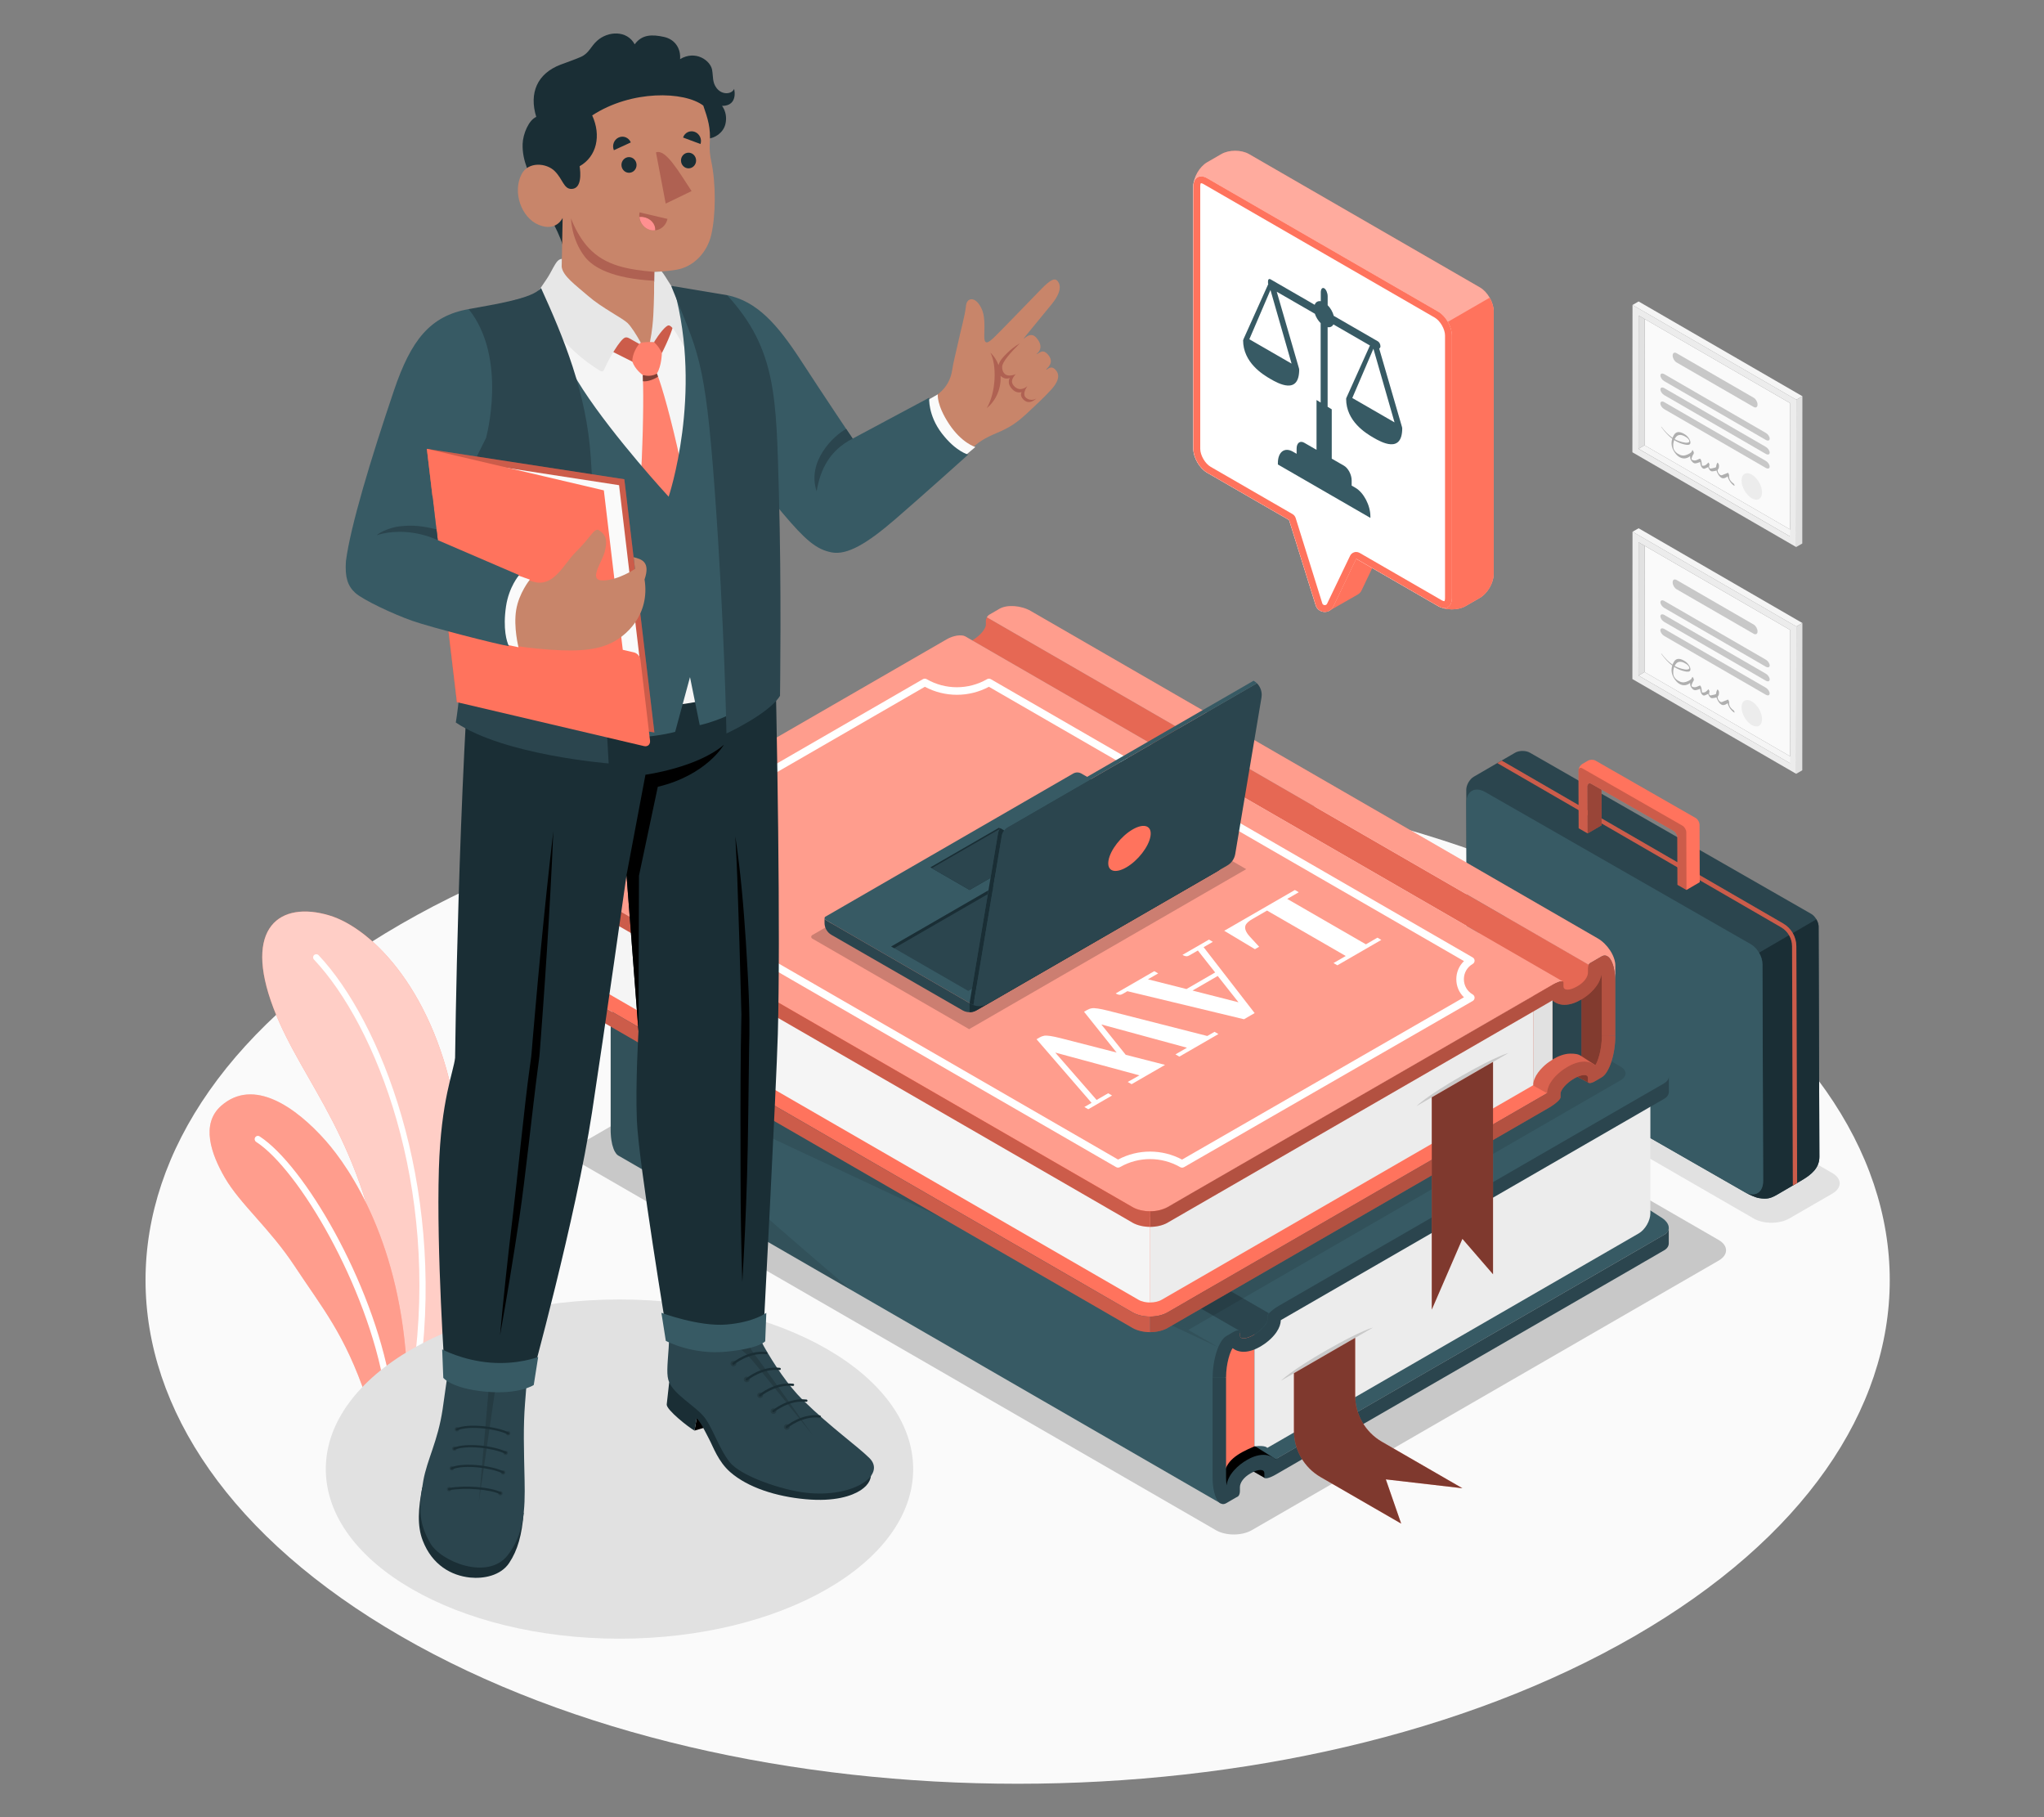 <?xml version="1.0" encoding="UTF-8"?>
<svg id="Layer_2" data-name="Layer 2" xmlns="http://www.w3.org/2000/svg" viewBox="0 0 540 480">
  <rect x="0" y="0" width="540" height="480" fill="#808080" stroke="none"/>
  <defs>
    <style>
      .cls-1, .cls-2, .cls-3, .cls-4, .cls-5, .cls-6, .cls-7, .cls-8, .cls-9, .cls-10, .cls-11, .cls-12, .cls-13, .cls-14, .cls-15, .cls-16, .cls-17, .cls-18, .cls-19, .cls-20, .cls-21, .cls-22, .cls-23, .cls-24, .cls-25 {
        stroke-width: 0px;
      }

      .cls-1, .cls-4 {
        opacity: .4;
      }

      .cls-1, .cls-18, .cls-20, .cls-21, .cls-25 {
        fill: #fff;
      }

      .cls-2 {
        fill: #af6152;
      }

      .cls-3 {
        fill: #ff735d;
      }

      .cls-5 {
        fill: #375a64;
      }

      .cls-6 {
        fill: #e1e1e1;
      }

      .cls-7 {
        fill: #ececec;
      }

      .cls-26, .cls-13 {
        opacity: .2;
      }

      .cls-9 {
        fill: #2b454e;
      }

      .cls-10, .cls-25 {
        opacity: .3;
      }

      .cls-11 {
        fill: #f5f5f5;
      }

      .cls-12 {
        fill: none;
      }

      .cls-14 {
        fill: #1a2e35;
      }

      .cls-15 {
        fill: #e7e7e7;
      }

      .cls-16 {
        fill: #c8856a;
      }

      .cls-17 {
        fill: #ff9090;
      }

      .cls-19 {
        fill: #fafafa;
      }

      .cls-20 {
        opacity: .65;
      }

      .cls-21, .cls-24 {
        opacity: .1;
      }

      .cls-22 {
        opacity: .5;
      }

      .cls-23 {
        opacity: .15;
      }
    </style>
  </defs>
  <g id="Layer_2-2" data-name="Layer 2">
    <g>
      <g>
        <path id="Floor" class="cls-19" d="m105.93,244.09c-89.98,51.95-89.97,136.17,0,188.12,89.98,51.95,235.86,51.95,325.84,0,89.98-51.95,89.97-136.17,0-188.12-89.98-51.95-235.86-51.95-325.84,0Z"/>
        <g id="Diploma">
          <g id="Window">
            <polygon class="cls-11" points="474.54 140.79 472.93 141.72 432.87 118.54 434.47 117.62 474.54 140.79"/>
            <polygon class="cls-19" points="434.47 117.62 472.93 139.86 472.96 106.51 434.5 84.26 434.47 117.62"/>
            <path class="cls-7" d="m431.26,119.47l43.27,25.03.03-38.91-43.27-25.03-.03,38.91Zm1.63-36.13l40.07,23.17-.03,35.21-40.07-23.17.03-35.2Z"/>
            <polygon class="cls-6" points="432.87 118.54 434.47 117.62 434.5 84.26 432.89 83.34 432.87 118.54"/>
            <polygon class="cls-11" points="431.29 80.56 432.9 79.63 476.17 104.66 474.56 105.59 431.29 80.56"/>
            <polygon class="cls-6" points="476.17 104.66 474.56 105.59 474.53 144.49 476.14 143.57 476.17 104.66"/>
          </g>
          <path class="cls-7" d="m462.81,125.37c1.49.86,2.7,2.96,2.7,4.69,0,1.73-1.21,2.42-2.71,1.56-1.49-.86-2.7-2.96-2.7-4.69,0-1.73,1.21-2.42,2.71-1.56Z"/>
          <path class="cls-13" d="m442.93,93.29l20.37,11.77c.57.33,1.02,1.12,1.02,1.78v.06c0,.65-.46.92-1.03.59l-20.37-11.76c-.57-.33-1.02-1.12-1.02-1.78v-.07c0-.65.46-.92,1.03-.59Z"/>
          <g class="cls-26">
            <path class="cls-8" d="m439.7,98.84l26.81,15.51c.57.33,1.03,1.01,1.02,1.52,0,.51-.46.66-1.03.33l-26.83-15.52c-.57-.33-1.02-1.01-1.01-1.51,0-.51.47-.65,1.04-.33Z"/>
            <path class="cls-8" d="m439.7,102.53l26.81,15.51c.57.33,1.03,1.01,1.02,1.52,0,.51-.46.66-1.03.33l-26.83-15.52c-.57-.33-1.02-1.01-1.01-1.51,0-.51.47-.65,1.04-.33Z"/>
            <path class="cls-8" d="m439.69,106.23l26.81,15.51c.57.33,1.03,1.01,1.02,1.52,0,.51-.46.66-1.03.33l-26.83-15.52c-.57-.33-1.02-1.01-1.01-1.51s.47-.65,1.04-.33Z"/>
          </g>
          <path class="cls-10" d="m457.99,127.72c-.21-.14-.43-.32-.67-.6-.57-.65-.52-1.18-.5-1.57,0-.17-.24-.74-.38-.66-.35.23-.79.3-1.16.48-.23.11-.66.45-1.21-.31-.23-.31-.3-.65-.3-.95.26-.22.42-.59.36-1.26-.02-.2-.31-.75-.41-.62-.14.2-.32.6-.35,1.14-.24.19-.57.24-.87.29-.19.03-.35.12-.56.11-.05,0-.14.03-.22-.05-.19-.18-.17-.28-.19-.43-.03-.2.05-.34.09-.44,0,0,0,0,0,0,0-.01,0-.02.01-.03,0,0,0-.01,0-.02,0-.19-.23-.72-.33-.6-.38.45-.87.94-1.57.8-.03,0-.07-.02-.1-.04,0-.11-.03-.25-.04-.37-.02-.27-.04-.54-.13-.88-.04-.17-.25-.58-.36-.55-.57.17-1.02.62-1.79.41-.05-.01-.36-.15-.38-.17-.12-.21.07-.64.09-.71.07-.21.17-.38.26-.56.09-.12.17-.26.22-.46.04-.18-.34-.96-.41-.74-.03.09-.13.26-.25.49-.36.38-1.01.66-1.51.81-.57.18-1.17.17-2.09-.4-.24-.15-.68-.48-.95-.97-.22-.4-.23-.79-.24-1.04-.03-.65.1-1.14.25-1.57.83.54,1.6.85,2.32,1.05.64.17,1.34.35,1.76.08.24-.15.38-.7-.2-1.61-.4-.63-.91-.95-1.25-1.15-.47-.28-.91-.44-1.28-.48-.77-.08-1.28.39-1.6,1.08-.05.11-.12.25-.18.43-.89-.6-1.86-1.5-2.95-2.92-.06-.07-.08.03-.02.1,1.05,1.44,2,2.39,2.89,3.06-.26.82-.41,2.14.64,3.63,1.11,1.59,2.3,1.64,2.86,1.54.43-.08.79-.24,1.12-.51.02-.02.06-.02.1-.02-.03.48.1,1.02.61,1.52.53.53.99.32,1.27.25.27-.06.51-.17.76-.27.05.52.13,1.15.58,1.58.43.41.82.08,1.03,0,.18-.06.36-.14.51-.25.03.08.06.17.1.27.37.83.81.91,1.05.87.34-.05.73-.08,1.05-.22.08.32.22.65.44,1.01.57.93,1.11,1.08,1.44,1.04.42-.05.75-.26,1.08-.49.05.27.15.58.39,1,.42.74.95,1.26,1.35,1.47.18.1,0-.49-.18-.61Zm-12.54-12.26c.27.17.82.59.85,1.07.02.28-.22.33-.36.37-.43.12-1,0-1.56-.14-.62-.16-1.26-.38-1.95-.77.49-1.1,1.43-1.56,3.03-.52Z"/>
        </g>
        <g id="Diploma-2" data-name="Diploma">
          <g id="Window-2" data-name="Window">
            <polygon class="cls-11" points="474.54 200.7 472.93 201.62 432.87 178.45 434.47 177.52 474.54 200.7"/>
            <polygon class="cls-19" points="434.47 177.52 472.93 199.77 472.96 166.41 434.5 144.17 434.47 177.52"/>
            <path class="cls-7" d="m431.26,179.37l43.27,25.03.03-38.91-43.27-25.03-.03,38.91Zm1.63-36.13l40.07,23.17-.03,35.2-40.07-23.17.03-35.2Z"/>
            <polygon class="cls-6" points="432.87 178.45 434.47 177.52 434.5 144.17 432.89 143.24 432.87 178.45"/>
            <polygon class="cls-11" points="431.29 140.46 432.9 139.54 476.17 164.57 474.56 165.49 431.29 140.46"/>
            <polygon class="cls-6" points="476.17 164.57 474.56 165.49 474.53 204.4 476.14 203.47 476.17 164.57"/>
          </g>
          <path class="cls-7" d="m462.81,185.27c1.49.86,2.7,2.96,2.7,4.69s-1.21,2.42-2.71,1.56c-1.49-.86-2.7-2.96-2.7-4.69,0-1.73,1.21-2.42,2.71-1.56Z"/>
          <path class="cls-13" d="m442.93,153.2l20.37,11.77c.57.33,1.02,1.12,1.02,1.78v.06c0,.65-.46.92-1.03.59l-20.37-11.76c-.57-.33-1.02-1.12-1.02-1.78v-.07c0-.65.46-.92,1.03-.59Z"/>
          <g class="cls-26">
            <path class="cls-8" d="m439.7,158.74l26.81,15.51c.57.33,1.03,1.01,1.02,1.52,0,.51-.46.66-1.03.33l-26.83-15.52c-.57-.33-1.02-1.01-1.01-1.51s.47-.65,1.04-.33Z"/>
            <path class="cls-8" d="m439.7,162.44l26.81,15.51c.57.33,1.03,1.01,1.02,1.52,0,.51-.46.66-1.03.33l-26.83-15.52c-.57-.33-1.02-1-1.01-1.51,0-.51.47-.65,1.04-.33Z"/>
            <path class="cls-8" d="m439.69,166.14l26.81,15.51c.57.33,1.03,1.01,1.02,1.52,0,.51-.46.66-1.03.33l-26.83-15.52c-.57-.33-1.02-1.01-1.01-1.51s.47-.65,1.04-.33Z"/>
          </g>
          <path class="cls-10" d="m457.99,187.63c-.21-.14-.43-.32-.67-.6-.57-.65-.52-1.18-.5-1.57,0-.17-.24-.74-.38-.66-.35.23-.79.3-1.16.48-.23.11-.66.45-1.21-.31-.23-.31-.3-.65-.3-.95.26-.22.42-.59.36-1.26-.02-.2-.31-.75-.41-.62-.14.2-.32.6-.35,1.14-.24.19-.57.24-.87.29-.19.03-.35.12-.56.11-.05,0-.14.03-.22-.05-.19-.18-.17-.28-.19-.43-.03-.2.05-.34.09-.44,0,0,0,0,0,0,0-.01,0-.02.01-.03,0,0,0-.01,0-.02,0-.19-.23-.72-.33-.6-.38.45-.87.94-1.57.8-.03,0-.07-.02-.1-.04,0-.11-.03-.25-.04-.37-.02-.27-.04-.54-.13-.88-.04-.17-.25-.58-.36-.55-.57.17-1.02.62-1.79.41-.05-.01-.36-.15-.38-.17-.12-.21.07-.64.09-.71.07-.21.17-.38.26-.56.09-.12.17-.26.22-.46.04-.18-.34-.96-.41-.74-.03.09-.13.26-.25.49-.36.38-1.01.66-1.51.81-.57.18-1.17.17-2.09-.4-.24-.15-.68-.48-.95-.97-.22-.4-.23-.79-.24-1.04-.03-.65.1-1.14.25-1.57.83.54,1.6.85,2.32,1.05.64.17,1.34.35,1.76.08.24-.15.38-.7-.2-1.61-.4-.63-.91-.95-1.25-1.15-.47-.28-.91-.44-1.28-.48-.77-.08-1.28.39-1.6,1.08-.05.11-.12.25-.18.43-.89-.6-1.86-1.5-2.95-2.92-.06-.07-.08.03-.02.1,1.05,1.44,2,2.39,2.89,3.06-.26.82-.41,2.14.64,3.63,1.11,1.59,2.3,1.64,2.86,1.54.43-.08.79-.24,1.12-.51.02-.02.06-.02.1-.02-.03.48.1,1.02.61,1.52.53.53.99.32,1.27.25.27-.06.51-.17.76-.27.05.52.13,1.15.58,1.58.43.41.82.08,1.03,0,.18-.06.36-.14.51-.25.03.08.06.17.1.27.37.83.81.91,1.05.87.34-.05.73-.08,1.05-.22.08.32.22.65.44,1.01.57.93,1.11,1.08,1.44,1.04.42-.05.75-.26,1.08-.49.05.27.15.58.39,1,.42.74.95,1.26,1.35,1.47.18.1,0-.49-.18-.61Zm-12.54-12.26c.27.17.82.59.85,1.07.02.28-.22.33-.36.37-.43.12-1,0-1.56-.14-.62-.16-1.26-.38-1.95-.77.49-1.1,1.43-1.56,3.03-.52Z"/>
        </g>
        <g id="Plants">
          <g>
            <path class="cls-3" d="m121.29,355.01l-19.14,11.05c.25-6.83.85-16.99-.09-23.82-5.78-41.82-22.07-55.61-29.82-75.97-8.16-21.44,1.79-28.34,14.72-24.48,11.53,3.44,28.2,20.49,33.46,51.7,3.49,20.77,2.87,43.31.87,61.52Z"/>
            <path class="cls-20" d="m121.29,355.01l-19.14,11.05c.25-6.83.85-16.99-.09-23.82-5.78-41.82-22.07-55.61-29.82-75.97-8.16-21.44,1.79-28.34,14.72-24.48,11.53,3.44,28.2,20.49,33.46,51.7,3.49,20.77,2.87,43.31.87,61.52Z"/>
            <path class="cls-18" d="m111.15,360.87l-1.92,1.1c6.84-48.76-9.83-91.05-26.28-108.51-.32-.33-.3-.87.03-1.18.35-.32.87-.3,1.19.03,16.45,17.47,33.11,60.05,26.98,108.56Z"/>
          </g>
          <g>
            <path class="cls-3" d="m107.54,362.95l-10.77,6.22h0c-5.72-16.86-11.6-23.61-18.9-34.69-6.65-10.09-14.38-16.34-18.49-23.43-3.64-6.28-6.37-14.17-.97-18.94,8.61-7.6,19.84.44,27.56,9.13,6.67,7.52,20.1,27.51,21.58,61.72Z"/>
            <path class="cls-25" d="m107.54,362.95l-10.77,6.22h0c-5.72-16.86-11.6-23.61-18.9-34.69-6.65-10.09-14.38-16.34-18.49-23.43-3.64-6.28-6.37-14.17-.97-18.94,8.61-7.6,19.84.44,27.56,9.13,6.67,7.52,20.1,27.51,21.58,61.72Z"/>
            <path class="cls-18" d="m103.12,365.5l-1.57.91c-4.52-26.66-22.63-57.51-33.88-64.79-.39-.25-.51-.79-.25-1.19.25-.4.78-.52,1.18-.25,11.65,7.56,29.72,38.25,34.52,65.32Z"/>
          </g>
        </g>
        <ellipse id="Shadow" class="cls-6" cx="163.66" cy="388.05" rx="77.59" ry="44.8"/>
        <path id="Shadow-2" data-name="Shadow" class="cls-6" d="m484.08,315.29l-11.38,6.57c-2.6,1.5-6.8,1.5-9.4,0l-80.21-46.31c-2.6-1.5-2.6-3.93,0-5.43l11.38-6.57c2.6-1.5,6.8-1.5,9.4,0l80.21,46.31c2.6,1.5,2.6,3.93,0,5.43Z"/>
        <g id="Briefcase">
          <g id="Briefcase-2" data-name="Briefcase">
            <g>
              <g>
                <path class="cls-9" d="m480.45,244.79l.21,60.78c0,2.95-2.07,4.66-4.61,6.17l-6.38,3.72c-1.76,1.03-2.74,1.38-4.99,1-.98-.16-2.63-.95-3.42-1.39-.05-.01-.09-.04-.13-.07l-.35-.2-65.46-37.5c-4.78-2.74-7.74-7.82-7.76-13.34l-.19-55.35c0-1.26.88-2.8,1.98-3.44l10.89-6.33c1.09-.64,2.86-.65,3.96-.01l74.26,42.54c.56.3,1.05.86,1.41,1.47.36.62.59,1.33.59,1.95Z"/>
                <path class="cls-14" d="m480.45,244.79l.21,60.78c0,2.95-2.07,4.66-4.61,6.17l-6.38,3.72c-1.76,1.03-2.74,1.38-4.99,1-.98-.16-2.63-.95-3.42-1.39v-.03c2.55,1.19,4.55-.15,4.54-3.16l-.19-57.27c0-.96-.34-2.02-.89-2.96l15.14-8.81c.36.62.59,1.33.59,1.95Z"/>
              </g>
              <path class="cls-5" d="m465.61,254.61c0-1.9-1.36-4.24-3.02-5.18l-70.18-40.2c-2.77-1.59-5.04-.27-5.02,2.92l.17,51.82c.02,5.51,2.98,10.6,7.76,13.34l65.47,37.5c2.77,1.59,5.04.27,5.02-2.92l-.19-57.27Z"/>
              <g>
                <path class="cls-3" d="m396.71,200.9l74.39,43.04c2.13,1.23,3.46,3.53,3.47,5.99l.21,62.56-1.13.66-.21-63.21c0-2.06-1.12-3.98-2.9-5.01l-74.95-43.36,1.13-.65Z"/>
                <path class="cls-13" d="m473.62,246.47c.6,1.03.93,2.22.94,3.45l.21,62.56-1.13.66-.21-63.21c0-1.03-.28-2.02-.78-2.89l.98-.57Z"/>
                <path class="cls-13" d="m472.65,247.04c-.5-.87-1.23-1.61-2.12-2.12l-74.95-43.36,1.13-.65,74.39,43.04c1.07.62,1.93,1.5,2.53,2.53"/>
              </g>
            </g>
            <g>
              <path class="cls-3" d="m423.1,208.58l.03,9.41-3.67,2.14-.04-12.5c0-.65.45-.9,1.01-.59l2.68,1.53Z"/>
              <path class="cls-4" d="m423.1,208.58l.03,9.41-3.67,2.14-.04-12.5c0-.65.45-.9,1.01-.59l2.68,1.53Z"/>
              <path class="cls-3" d="m449,217.79l.05,15.24-3.51,2.05-2.37-1.36-.04-12.5c0-.64-.46-1.43-1.01-1.74l-17.97-10.29-3.73-2.14c-.56-.32-1.01-.06-1.01.59l.04,12.5-2.38-1.36-.05-15.23c0-.06,0-.13.02-.2.07-.6.49-1.27.99-1.55l1.49-.87c.55-.32,1.46-.33,2.02,0l26.44,15.14c.56.32,1.01,1.1,1.01,1.75Z"/>
              <path class="cls-13" d="m445.5,219.84l.05,15.24-2.37-1.36-.04-12.5c0-.64-.46-1.43-1.01-1.74l-17.97-10.29-3.73-2.14c-.56-.32-1.01-.06-1.01.59l.04,12.5-2.38-1.36-.05-15.23c0-.06,0-.13.02-.2.09-.5.5-.67,1-.39l26.44,15.14c.55.32,1.01,1.1,1.01,1.74Z"/>
            </g>
          </g>
        </g>
        <g id="Books">
          <path class="cls-13" d="m153.63,307.42l167.62,96.78c2.61,1.5,6.83,1.5,9.44,0l123.36-71.22c2.61-1.5,2.61-3.94,0-5.45l-167.62-96.78c-2.61-1.5-6.83-1.5-9.44,0l-123.36,71.22c-2.61,1.5-2.61,3.94,0,5.45Z"/>
          <g id="Books-2" data-name="Books">
            <g>
              <g>
                <path class="cls-8" d="m334.18,390.44l-4.01-2.3s2.3-.73,3.36-.24c1.06.5.65,2.54.65,2.54Z"/>
                <path class="cls-8" d="m336.93,387.91s-3.25-3.58-7.14,0c-3.9,3.58-4.1,7.12-5.71,7.06-1.61-.06-1.59-28.57-1.59-28.57l15.36,14.28-.92,7.22Z"/>
                <path class="cls-5" d="m176.01,284.24l-.25-.15,2.47-1.43,105.97-61.18,154.42,99.94c2.55,1.47,3.01,3.6,1.01,4.75l-3.61,2.08-99.06,57.22-.7-.51-160.24-100.71Z"/>
                <path class="cls-3" d="m323.73,352.91l7.67-1.58v30.72c-4.63,1.96-7.57,3.82-8.06,7.69l.39-36.83Z"/>
                <path class="cls-7" d="m334.8,382.46l98.13-56.66c1.7-.98,3.08-3.37,3.08-5.34v-30.28l-99.08,57.7s-1.18,4.29-4.69,5.64c-3.51,1.35-.83,2.71-.83,2.71v25.82c3.03-.36,3.39.41,3.39.41Z"/>
                <path class="cls-9" d="m325.75,351.86c1.01-.59,1.82-.62,1.82-.07v.96c0,1.07,1.62,1.01,3.63-.14,1.99-1.16,3.64-2.95,3.64-4.02v-.96c0-.55,1.37-1.78,3.06-2.76l-159.66-91.48c-.98.57-2.47,1.44-2.47,1.44-.41.4-.61,1.09-.61,1.32v.96c0,1.07-1.62,2.87-3.61,4.02-2.01,1.16-3.63,1.21-3.63.14v-.96c0-.55-.8-.52-1.82.07l159.66,91.48Z"/>
                <path class="cls-5" d="m176.01,254.97l-.25-.15,2.47-1.43,105.97-61.18,154.42,89.17c2.55,1.47,3.01,3.6,1.01,4.75l-3.61,2.08-99.08,59.67-160.92-92.91Z"/>
                <path class="cls-5" d="m167.87,259.38l159.53,92.11-5.59,4.37-159.02-91.81c.69-1.63,1.4-2.5,2.13-2.97l2.94-1.7Z"/>
                <g>
                  <path class="cls-5" d="m163.43,305.29c-.1-.06-.19-.13-.29-.21-.07-.04-.13-.09-.18-.16-.12-.12-.23-.27-.32-.43-.07-.07-.11-.14-.16-.23-.16-.27-.3-.57-.41-.89-.12-.32-.23-.68-.32-1.03-.09-.39-.16-.78-.23-1.21-.05-.23-.07-.48-.09-.73-.02-.2-.04-.37-.05-.59-.04-.45-.05-.91-.05-1.39v-26.36c0-2.95.58-5.9,1.48-8.03l159.02,91.81.67,41.29-159.01-91.82-.05-.03Z"/>
                  <path class="cls-24" d="m321.82,355.85h0s-125.23-58.61-136.63-63.98c-7.52-3.54-6.64,5.34-1.39,12.2,4.2,5.49,41.07,36.7,41.07,36.7l-40.91-23.62-20.48-11.82-.05-.03c-.1-.06-.19-.13-.29-.21-.07-.04-.13-.09-.18-.16-.12-.12-.23-.27-.32-.43-.07-.07-.11-.14-.16-.23-.16-.27-.3-.57-.41-.89-.12-.32-.23-.68-.32-1.03-.09-.39-.16-.78-.23-1.21-.05-.23-.07-.48-.09-.73-.02-.2-.04-.37-.05-.59-.04-.45-.05-.91-.05-1.39v-26.36c0-2.95.58-5.9,1.48-8.03l159.02,91.81Z"/>
                </g>
                <g>
                  <path class="cls-9" d="m320.35,363.89h3.56c0-3.81,1.12-6.96,1.73-7.78.78.61,1.78.96,2.92.96,1.67,0,3.33-.75,4.43-1.39,1.44-.84,3.04-2.12,4.11-3.61.07-.11.16-.21.21-.32.64-.94,1.03-1.99,1.07-3.04l93.99-54.26,3.19-1.85,4.08-2.35c.84-.48,1.25-1.14,1.25-1.83v-4.16c0,.82-.48,1.42-1.25,1.89l-.05.04-10.78,6.21-90.89,52.48c-1.69.98-3.08,2.21-3.08,2.76v.96c0,.46-.3,1.07-.84,1.69-.64.82-1.65,1.67-2.78,2.33-2.01,1.16-3.63,1.21-3.63.14v-.96c0-.55-.8-.52-1.81.07l-1.8,1.05c-1.99,1.14-3.61,6.07-3.61,10.98Z"/>
                  <path class="cls-9" d="m323.91,363.89v26.36c0,.37.02.75.04,1.1l.09.89s0,.05.02.09c.32-2.83,3.03-5.36,5.37-6.69,1.05-.62,2.67-1.35,4.34-1.35,1.25,0,2.37.44,3.19,1.17l.32-.18c.21-.12.41-.25.62-.37l90.89-52.48s2.38-1.37,5.21-3.01c.48-.29,1-.57,1.49-.87,1.53-.89,3.08-1.78,4.4-2.54.6-.44.98-1,.98-1.71v4.16c0,.59-.3,1.16-.91,1.6,0,.02-.02.02-.04.04-.52.3-1.07.61-1.62.94-.34.2-.68.39-1.01.59-.6.34-1.19.69-1.74,1.01-.39.23-.75.45-1.09.62-.28.16-.53.32-.77.45-.82.48-1.33.78-1.33.78l-72.2,41.66-23.05,13.31c-1.64.96-2.97,1.3-3.06.8-.01-.07-.02-.15-.02-.17v-.93c0-1.16-1.62-1.16-3.61,0-1.96,1.12-2.81,2.51-2.85,3.63v1.14c0,.59-.23,1.19-.53,1.35-.14.09-.34.2-.53.3-.32.18-.71.41-1.14.66-.43.25-.91.53-1.41.82-.66.37-1.26.3-1.8-.16-.07-.04-.12-.09-.18-.16-.12-.12-.23-.27-.32-.43v-.02c-.07-.07-.11-.12-.16-.21-.16-.27-.3-.57-.41-.89-.12-.32-.23-.68-.32-1.03-.09-.39-.16-.78-.23-1.21-.05-.23-.07-.48-.09-.73-.02-.2-.04-.37-.05-.59-.04-.44-.05-.91-.05-1.39v-26.36h3.56Z"/>
                </g>
              </g>
              <path class="cls-24" d="m162.81,264.03l151.13,87.26,114.24-65.96c1.71-.98,1.71-2.58,0-3.56l-149.55-86.35-100.39,57.96h-.02c-.98.57-2.47,1.44-2.47,1.44-.41.39-.6,1.09-.6,1.32v.96c0,1.07-1.62,2.87-3.61,4.02-.11.07-.21.11-.32.16l-3.33-1.92-1.58.91c-.07.04-.12.05-.21.11l.02.02-1.17.68c-.71.46-1.44,1.34-2.12,2.96Z"/>
            </g>
            <g>
              <path class="cls-3" d="m419.67,286l-4.55-2.43,4.14-.99c.84.96.9,2.12.41,3.42Z"/>
              <path class="cls-22" d="m419.67,286l-4.55-2.43,4.14-.99c.84.96.9,2.12.41,3.42Z"/>
              <g>
                <path class="cls-3" d="m299.21,346.66c2.55,1.47,6.69,1.47,9.25,0l103.81-59.94-155.4-88.27-3.63-2.1-103.81,58.48c-2.55,1.48-2.55,3.88,0,5.34l149.78,86.49Z"/>
                <path class="cls-3" d="m338.19,234.89l36.2,20.84,23.44-13.53,27.26,15.75v18.19c0,2.38-2.67,5.77-3.64,5.22,0,0-2.14.44-5.21,1.85-3.08,1.41-7.52,5.57-7.52,5.57l-83.18-46.57,12.66-7.31Z"/>
                <path class="cls-23" d="m338.19,234.89l36.2,20.84,23.44-13.53,27.26,15.75v18.19c0,2.38-2.67,5.77-3.64,5.22,0,0-2.14.44-5.21,1.85-3.08,1.41-7.52,5.57-7.52,5.57l-83.18-46.57,12.66-7.31Z"/>
                <path class="cls-9" d="m410.14,260.14v19.75c.11-.08.22-.14.32-.2,1.11-.64,2.76-1.38,4.43-1.38,1.15,0,2.14.09,2.92.69v-23.28l-7.67,4.43Z"/>
                <path class="cls-6" d="m405.04,286.67c.04-1.18.54-2.33,1.31-3.37.37-.52.81-1.01,1.28-1.46.14-.14.29-.28.44-.42.19-.16.38-.32.57-.48.16-.12.32-.24.48-.36.34-.25.69-.48,1.03-.69v-19.67l-5.07,2.94v-.1l-.02,23.6Z"/>
                <path class="cls-4" d="m425.09,276.14c0,2.38-2.67,5.77-3.64,5.22h0l-3.64-2.37v-15.01l3.65-6.28,1.99-.71,1.65.95v18.19Z"/>
              </g>
              <path class="cls-7" d="m303.84,321.51v22.53c1.12,0,2.24-.23,3.08-.73l11.39-6.57,86.74-50.08.02-23.6-101.23,58.44Z"/>
              <path class="cls-23" d="m398.49,278.17l-24.28,14.02s2.52-2.62,12.14-8.11c9.35-5.33,12.14-5.91,12.14-5.91Z"/>
              <path class="cls-11" d="m152.03,236.87v17.02c0,1.96,1.39,4.36,3.08,5.34l134.28,77.52,11.37,6.57c.84.5,1.96.73,3.08.73v-19.99l-151.81-87.19Z"/>
              <g>
                <path class="cls-3" d="m256.87,169.17l155.4,89.73v2.08c0,1.16,1.62,1.58,3.61.43,2.01-1.16,3.63-2.6,3.63-4.59l.2-1.98-158.34-91.41-.64-.37c-.16.3-.27.64-.27.96v.96c0,1.16-1.6,3.01-3.6,4.18Z"/>
                <path class="cls-24" d="m256.87,169.17l155.4,89.73v2.08c0,1.16,1.62,1.58,3.61.43,2.01-1.16,3.63-2.6,3.63-4.59l.2-1.98-158.34-91.41-.64-.37c-.16.3-.27.64-.27.96v.96c0,1.16-1.6,3.01-3.6,4.18Z"/>
                <path class="cls-3" d="m308.46,318.84l101.51-58.61c1.29-.68,2.47-1.22,2.96-.96l-.66-.37-155.4-89.73s-.91-.52-1.82-1.05c-1-.58-3.19-.26-4.9.73l-100.73,58.16c-2.55,1.48-2.55,3.88,0,5.34l149.78,86.49c2.55,1.47,6.69,1.47,9.25,0Z"/>
                <path class="cls-25" d="m308.46,318.84l101.51-58.61c1.29-.68,2.47-1.22,2.96-.96l-.66-.37-155.4-89.73s-.91-.52-1.82-1.05c-1-.58-3.19-.26-4.9.73l-100.73,58.16c-2.55,1.48-2.55,3.88,0,5.34l149.78,86.49c2.55,1.47,6.69,1.47,9.25,0Z"/>
                <g>
                  <path class="cls-18" d="m342.09,235.09l1.03.59-3.05,1.76,20.79,12,3.04-1.76,1.03.59-11.61,6.71-1.03-.59,3.24-1.87-20.79-12-3.92,2.26c-.76.44-1.31.9-1.64,1.39-.51.85-.18,1.92.99,3.21l2.48,2.7-1.11.64-8.11-4.86,18.66-10.77Z"/>
                  <path class="cls-18" d="m304.95,256.53l1.03.59-2.7,1.56,10.17,2.57,7.58-4.38-4.57-5.8-2.13,1.23c-.15.09-.31.16-.46.22-.38.16-.88.06-1.48-.29l7-4.04,1.03.59-2.44,1.41,13.48,17.41-2.81,1.63-30.81-7.41-1.14.66c-.15.09-.31.16-.46.22-.38.16-.88.06-1.49-.29l10.21-5.89Zm22.24,8.22l-5.48-6.95-6.66,3.85,12.14,3.1Z"/>
                  <path class="cls-18" d="m274.58,274.07c.43-.25.87-.41,1.3-.49.71-.12,2.14.1,4.3.64l14.81,3.8-8.6-10.77.76-.44c.43-.25.87-.41,1.3-.48.71-.12,2.14.1,4.3.64l26.2,6.68,1.91-1.1,1.03.59-10.32,5.96-1.03-.59,3.04-1.76-22.62-6.15,6.44,8.02,10.39,2.66-8.83,5.1-1.03-.59,3.09-1.74-22.24-6.02,10.93,12.51,3.05-1.76,1.03.59-6.28,3.63-1.03-.59,1.9-1.1-14.54-16.8.76-.44Z"/>
                </g>
                <path class="cls-18" d="m311.8,308.3c-4.91-2.84-11.01-2.84-15.93-.01-.31.18-.69.18-1,0l-127.18-73.43c-.31-.18-.5-.51-.5-.86s.19-.68.5-.86c1.46-.84,2.32-2.35,2.33-4.03,0-1.68-.87-3.19-2.33-4.03-.31-.18-.5-.51-.5-.86s.19-.69.5-.86l76.13-43.96c.31-.18.69-.18,1,0,4.92,2.84,11.03,2.84,15.95,0,.31-.18.69-.18,1,0l127.3,73.5c.31.18.5.51.5.86s-.19.69-.5.86c-1.46.84-2.33,2.35-2.33,4.03,0,1.68.87,3.19,2.33,4.03.31.18.5.51.5.86s-.19.68-.5.86l-76.27,43.9c-.15.09-.33.13-.5.13s-.34-.05-.5-.13Zm72.94-49.65c0-1.85.74-3.55,2.03-4.78l-125.51-72.46c-5.27,2.82-11.65,2.82-16.92,0l-74.34,42.92c1.29,1.23,2.02,2.93,2.02,4.78,0,1.85-.74,3.55-2.02,4.78l125.39,72.4c5.27-2.81,11.64-2.8,16.9.01l74.47-42.87c-1.29-1.23-2.02-2.93-2.02-4.78Z"/>
                <path class="cls-3" d="m260.73,163.06l.64.37,158.34,91.41s.11-.25.34-.43c.14-.09.32-.18.53-.3l1.14-.66c.43-.25.91-.53,1.41-.82.66-.37,1.26-.3,1.8.16.07.04.12.09.18.16.18.18.34.41.48.66.16.27.3.57.41.89.13.32.23.68.32,1.03.09.39.16.78.23,1.21.05.23.07.48.09.73.02.2.04.37.05.59.04.45.05.91.05,1.39v-4.45c0-2.46-2.08-5.64-4.63-7.12l-149.8-86.49c-2.56-1.48-6.25-1.73-8.24-.59l-1.89,1.1-.07.04c-.12.09-.45.27-.8.46,0,0-.02,0-.02.02-.21.12-.43.36-.57.64Z"/>
                <path class="cls-25" d="m260.73,163.06l.64.37,158.34,91.41s.11-.25.34-.43c.14-.09.32-.18.53-.3l1.14-.66c.43-.25.91-.53,1.41-.82.66-.37,1.26-.3,1.8.16.07.04.12.09.18.16.18.18.34.41.48.66.16.27.3.57.41.89.13.32.23.68.32,1.03.09.39.16.78.23,1.21.05.23.07.48.09.73.02.2.04.37.05.59.04.45.05.91.05,1.39v-4.45c0-2.46-2.08-5.64-4.63-7.12l-149.8-86.49c-2.56-1.48-6.25-1.73-8.24-.59l-1.89,1.1-.07.04c-.12.09-.45.27-.8.46,0,0-.02,0-.02.02-.21.12-.43.36-.57.64Z"/>
                <path class="cls-3" d="m308.47,346.66l6.26-3.63,93.99-54.26c.04-1.17.52-2.33,1.28-3.36,1.07-1.5,2.67-2.78,4.11-3.61,1.1-.64,2.76-1.39,4.43-1.39,1.14,0,2.14.36,2.92.96.61-.82,1.73-3.97,1.73-7.78h3.56c0,4.91-1.62,9.84-3.61,10.98l-1.8,1.05c-1.01.59-1.82.62-1.82.07v-.96c0-1.07-1.62-1.01-3.63.14-1.99,1.16-3.61,2.96-3.61,4.02v.96c0,.55-1.39,1.78-3.08,2.76l-90.89,52.48-9.84,5.68s-.02,0-.02.02c-1.28.71-2.94,1.09-4.61,1.09v-4.11c1.67,0,3.35-.36,4.63-1.1Z"/>
                <path class="cls-10" d="m308.47,346.66l6.26-3.63,93.99-54.26c.04-1.17.52-2.33,1.28-3.36,1.07-1.5,2.67-2.78,4.11-3.61,1.1-.64,2.76-1.39,4.43-1.39,1.14,0,2.14.36,2.92.96.61-.82,1.73-3.97,1.73-7.78h3.56c0,4.91-1.62,9.84-3.61,10.98l-1.8,1.05c-1.01.59-1.82.62-1.82.07v-.96c0-1.07-1.62-1.01-3.63.14-1.99,1.16-3.61,2.96-3.61,4.02v.96c0,.55-1.39,1.78-3.08,2.76l-90.89,52.48-9.84,5.68s-.02,0-.02.02c-1.28.71-2.94,1.09-4.61,1.09v-4.11c1.67,0,3.35-.36,4.63-1.1Z"/>
                <path class="cls-3" d="m308.43,318.86s.02-.02.04-.02l6.26-3.63,72.2-41.66,23.05-13.31c1.64-.96,2.97-1.3,3.06-.8.02.02.02.04.02.05v1.05c0,1.16,1.62,1.16,3.61,0,1.96-1.12,2.81-2.51,2.85-3.63v-1.14c0-.59.23-1.19.53-1.35.14-.09.34-.2.53-.3.32-.18.71-.41,1.14-.66.43-.25.91-.53,1.41-.82.66-.37,1.26-.3,1.8.16.07.04.12.09.18.16.13.12.23.27.32.43.07.07.11.14.16.23.16.27.3.57.41.89.13.32.23.68.32,1.03.09.39.16.78.23,1.21.05.23.07.48.09.73.02.2.04.37.05.59.04.45.05.91.05,1.39v14.13h-3.56v-14.13c0-.37-.02-.75-.04-1.1l-.09-.89s0-.05-.02-.09c-.32,2.83-3.03,5.36-5.37,6.69-1.05.62-2.67,1.35-4.34,1.35-1.25,0-2.37-.45-3.19-1.17l-.32.18c-.21.12-.41.25-.62.37l-90.89,52.48-9.84,5.68s-.02,0-.02.02c-.02.02-.04.02-.07.04-1.26.69-2.9,1.05-4.54,1.05v-4.11c1.84,0,3.3-.41,4.59-1.09Z"/>
                <path class="cls-10" d="m308.43,318.86s.02-.02.04-.02l6.26-3.63,72.2-41.66,23.05-13.31c1.64-.96,2.97-1.3,3.06-.8.02.02.02.04.02.05v1.05c0,1.16,1.62,1.16,3.61,0,1.96-1.12,2.81-2.51,2.85-3.63v-1.14c0-.59.23-1.19.53-1.35.14-.09.34-.2.53-.3.32-.18.71-.41,1.14-.66.43-.25.91-.53,1.41-.82.66-.37,1.26-.3,1.8.16.07.04.12.09.18.16.13.12.23.27.32.43.07.07.11.14.16.23.16.27.3.57.41.89.13.32.23.68.32,1.03.09.39.16.78.23,1.21.05.23.07.48.09.73.02.2.04.37.05.59.04.45.05.91.05,1.39v14.13h-3.56v-14.13c0-.37-.02-.75-.04-1.1l-.09-.89s0-.05-.02-.09c-.32,2.83-3.03,5.36-5.37,6.69-1.05.62-2.67,1.35-4.34,1.35-1.25,0-2.37-.45-3.19-1.17l-.32.18c-.21.12-.41.25-.62.37l-90.89,52.48-9.84,5.68s-.02,0-.02.02c-.02.02-.04.02-.07.04-1.26.69-2.9,1.05-4.54,1.05v-4.11c1.84,0,3.3-.41,4.59-1.09Z"/>
                <path class="cls-3" d="m147.53,229.63v4.18c0,.96.61,1.9,1.83,2.63l.07.04,139.95,80.8,9.82,5.68v.02s.02-.02.02,0c1.28.71,2.94,1.09,4.61,1.09v-4.11c-1.67,0-3.35-.36-4.63-1.1l-6.25-3.61h-.02l-143.51-82.88c-1.36-.79-1.9-1.71-1.9-2.72Z"/>
                <path class="cls-13" d="m147.53,229.63v4.18c0,.96.61,1.9,1.83,2.63l.07.04,139.95,80.8,9.82,5.68v.02s.02-.02.02,0c1.28.71,2.94,1.09,4.61,1.09v-4.11c-1.67,0-3.35-.36-4.63-1.1l-6.25-3.61h-.02l-143.51-82.88c-1.36-.79-1.9-1.71-1.9-2.72Z"/>
                <path class="cls-3" d="m147.53,257.44v4.18c0,.96.61,1.9,1.83,2.63l.07.04,139.95,80.8,9.82,5.68v.02s.02-.02.02,0c1.28.71,2.94,1.09,4.61,1.09v-4.11c-1.67,0-3.35-.36-4.63-1.1l-6.25-3.61h-.02l-143.51-82.88c-1.36-.79-1.9-1.71-1.9-2.72Z"/>
                <path class="cls-13" d="m147.53,257.44v4.18c0,.96.61,1.9,1.83,2.63l.07.04,139.95,80.8,9.82,5.68v.02s.02-.02.02,0c1.28.71,2.94,1.09,4.61,1.09v-4.11c-1.67,0-3.35-.36-4.63-1.1l-6.25-3.61h-.02l-143.51-82.88c-1.36-.79-1.9-1.71-1.9-2.72Z"/>
              </g>
            </g>
            <g>
              <polygon class="cls-3" points="394.44 280.5 394.44 336.58 386.35 327.23 378.26 345.92 378.26 289.85 394.44 280.5"/>
              <polygon class="cls-22" points="394.44 280.5 394.44 336.58 386.35 327.23 378.26 345.92 378.26 289.85 394.44 280.5"/>
            </g>
            <g>
              <path class="cls-3" d="m358.02,353.39v15.22c0,5.04,2.69,9.7,7.06,12.22l21.27,12.28-20.23-2.34,4.05,11.68-21.27-12.28c-4.37-2.52-7.06-7.18-7.06-12.22v-15.22l16.19-9.35Z"/>
              <path class="cls-22" d="m358.02,353.39v15.22c0,5.04,2.69,9.7,7.06,12.22l21.27,12.28-20.23-2.34,4.05,11.68-21.27-12.28c-4.37-2.52-7.06-7.18-7.06-12.22v-15.22l16.19-9.35Z"/>
              <path class="cls-23" d="m362.73,350.67l-24.28,14.02s2.52-2.62,12.14-8.11c9.35-5.33,12.14-5.91,12.14-5.91Z"/>
            </g>
          </g>
        </g>
        <g id="Laptop">
          <path class="cls-13" d="m329.23,229.58l-41.06-23.7c-.73-.42-1.63-.42-2.36,0l-71.23,41.13c-.35.2-.35.71,0,.91l41.45,23.93,73.21-42.27Z"/>
          <g>
            <path class="cls-9" d="m323.41,226.12v.88c0,1.3-.69,2.5-1.82,3.15l-63.63,36.74c-.56.33-1.19.48-1.81.48s-1.26-.16-1.83-.48l-34.68-19.96c-1.11-.64-1.81-1.85-1.81-3.15v-1.22h0c0,.17.07.32.23.41l38.09,22,67.26-38.84Z"/>
            <path class="cls-5" d="m323.42,226.11l-37.73-21.78c-.67-.39-1.5-.39-2.17,0l-65.45,37.8c-.32.19-.32.65,0,.83l38.08,21.99,67.27-38.84Z"/>
            <polygon class="cls-9" points="255.8 261.75 235.45 250.01 294.95 215.66 315.41 227.33 255.8 261.75"/>
            <polygon class="cls-14" points="315.41 227.33 314.63 227.78 294.95 216.55 236.23 250.46 235.45 250.02 294.95 215.66 315.41 227.33"/>
            <polygon class="cls-14" points="245.8 229.1 246.17 229.32 256.15 235.08 273.88 224.83 274.25 224.62 263.9 218.65 245.8 229.1"/>
            <polygon class="cls-9" points="246.17 229.32 256.15 235.08 273.88 224.83 263.9 219.08 246.17 229.32"/>
            <path class="cls-14" d="m256.15,264.95v2.42c.62,0,1.25-.16,1.82-.48l63.63-36.74c1.13-.65,1.82-1.85,1.82-3.15v-.89l-67.27,38.84Z"/>
          </g>
          <g>
            <path class="cls-9" d="m257.17,265.49c1.2.46,2.57.38,3.71-.29l63.35-36.58c1.11-.64,1.88-1.75,2.1-3.01l6.94-41.36c.04-.24.06-.47.06-.71,0-1.15-.46-2.25-1.27-3.06l-65.84,38.02c-.82.48-1.39,1.29-1.55,2.23l-7.5,44.76Z"/>
            <path class="cls-5" d="m256.15,264.95l.43.25c.19.11.39.2.59.29l7.5-44.76c.16-.94.73-1.75,1.55-2.23l65.84-38.02c-.25-.26-.55-.48-.88-.67l-65.97,38.09c-.82.48-1.39,1.29-1.55,2.23l-7.51,44.82Z"/>
            <path class="cls-14" d="m265.28,219.34l-1.02-.59c-.3.4-.52.87-.6,1.38l-7.51,44.82.43.25c.19.11.39.2.59.29l7.5-44.76c.09-.51.31-.98.61-1.39Z"/>
            <path class="cls-3" d="m292.85,227.31c.46-2.77,3.32-6.45,6.39-8.22,3.06-1.77,5.17-.96,4.7,1.81-.46,2.77-3.32,6.45-6.39,8.22-3.06,1.77-5.17.96-4.7-1.81Z"/>
          </g>
        </g>
        <g id="Chartacter">
          <g id="Arm">
            <g id="Arm-2" data-name="Arm">
              <g>
                <path class="cls-16" d="m279.07,97.95c-1.39-1.91-2.54-.05-2.65-.32-.12-.27,2.5-1.71.37-4.05-1.49-1.64-2.34-.05-3.03-.01,0,0,2.54-1.6-.04-4.43-1.59-1.75-3.36.68-3.29.31.03-.17,4.08-4.99,7.43-9.12,3.18-3.92,2-5.67,1.38-6.25-.56-.52-1.45-.5-4.12,2.24-2.64,2.7-10.6,10.97-12.34,12.65-1.74,1.68-2.84,2.38-2.75-.47.08-2.67.18-5.2-.79-7.14-1.62-3.25-3.82-2.71-4.03-.66-.3,2.88-1.31,6.06-2.28,10.62-.51,2.38-1.12,4.57-1.34,6.24-.88,5.83-4.91,7.39-10.1,10.6-4,2.47-7.91,4.33-16.23,8.7-1.19-1.55-5.64-7.15-12.1-17.88-5.32-8.84-12.8-18.68-20.07-19.9l-1.88,34.25s6.78,9.62,16.74,21.84c8.38,10.29,11.96,10.93,17.09,8.69,4.14-1.81,7.8-4.65,12.21-8.34,7.03-5.89,15.94-13.83,18.67-16.38,2.73-2.55,4.22-3.42,7.53-4.82,3.81-1.61,5.58-2.99,8.45-5.69,1.37-1.29,3.95-3.65,5.76-5.65,1.77-1.95,2.44-3.62,1.42-5.03Z"/>
                <path class="cls-19" d="m243.73,106.46l4.02-2.29s-.35,2.77,2.98,7.82c3.34,5.06,6.95,6.09,6.95,6.09l-3.36,2.81s-3.92-1.25-7.25-6.25c-3.34-5-3.34-8.17-3.34-8.17Z"/>
                <path class="cls-2" d="m270.67,104.5c-.34-1.08.77-2.52.77-2.52,0,0-.83.78-1.87.8-1.04.03-2.16-1.01-2.22-1.95-.06-.94,1.02-2.02,1.02-2.02,0,0-.76.42-1.84.38-1.08-.04-1.78-.95-1.78-2.27,0-1.33,2.34-3.9,4.65-6.2,0,0-1.49.76-3.16,2.38-1.28,1.25-2.14,2.15-2.44,3.35-.45-1.26-1.17-2.4-2.16-3.29,1.76,3.25,1.5,10.52-.94,14.63,2.6-2.1,3.81-5.4,3.65-8.51.66.69,1.67.93,2.39.54-.22.64-.59,1.56.61,2.91,1.2,1.35,2.56.84,2.56.84,0,0-.62.91.48,1.99,1.1,1.09,2.38.68,3.5-.38-1.06.83-2.88.39-3.22-.69Z"/>
              </g>
            </g>
            <path class="cls-5" d="m192.1,77.96c7.91,1.63,13.27,7.69,19.53,17.32,6.26,9.62,13.63,20.58,13.63,20.58l20.22-10.81s-.37,4.6,3.35,9.44c3.73,4.84,6.96,5.59,6.96,5.59,0,0-12.05,10.83-19.38,17.16-7.33,6.32-12.55,9.43-16.65,8.68s-7.06-3.35-12.89-10.25c-5.83-6.89-17.44-21.84-17.44-21.84l2.67-35.88Z"/>
            <path class="cls-9" d="m225.26,115.86c-6.12,3.11-8.56,8.2-9.51,13.91-2.69-7.95,4.62-14.81,7.8-16.47l1.72,2.56Z"/>
          </g>
          <g id="Bottom">
            <g>
              <polygon class="cls-8" points="183.48 377.89 190.71 375.72 188.63 370.96 184.06 374.63 183.48 377.89"/>
              <path class="cls-14" d="m176.79,365.14s-.51,4.44-.65,5.83c-.14,1.4,5.84,6.11,7.34,6.91l.58-3.26c1.26,1.36,1.97,3.03,3.28,5.51,1.09,2.07,2.41,5.94,5.56,8.7,4.67,4.1,12.17,6.47,19.91,7.18,7.74.71,12.27-.88,14.56-2.37,2.29-1.5,3.09-3.35,2.63-5.28-.45-1.93-53.21-23.22-53.21-23.22Z"/>
              <g>
                <path class="cls-9" d="m198.31,351.11l.23-2.58c1.43.04,1.41,3.79,3.32,7.19,2.57,4.57,6.41,10.33,10.2,14.05,7.5,7.34,14.28,12.07,17.63,15.37,4.48,4.42-4.11,10.56-16.73,9.17-6.26-.69-17.25-4.36-20.2-8.11-2.95-3.75-4.58-9.43-6.95-12.17-2.37-2.74-7.62-5.66-9.02-8.9-.77-1.78-.48-4.21-.14-9.03.23-3.19-.05-8.35,1.78-7.85l.05,1.63c.68,1.42,4.07,4.01,9.09,5.12,2.51.55,10.03,1.19,10.75-3.9Z"/>
                <path class="cls-23" d="m191.62,355.37c2.43-.06,5.07-.69,6.19-2.73.01-.02.03-.04.05-.07,0,0-.76,2.38,1.37,5.06,2.13,2.68,15.48,21.46,15.48,21.46,0,0-12.52-15.58-14.93-18.52-3.56-4.34-4.73-4.89-8.17-5.2,0,0,0,0,.01,0Z"/>
              </g>
              <g>
                <path class="cls-23" d="m194.53,360.31c-.07.41-.47.68-.89.61-.42-.07-.71-.45-.64-.86.07-.41.47-.68.89-.61.42.07.71.45.64.86Z"/>
                <path class="cls-23" d="m198.05,364.5c-.07.41-.47.68-.89.61-.42-.07-.71-.45-.64-.86.07-.41.47-.68.89-.61.42.07.71.45.64.86Z"/>
                <path class="cls-23" d="m201.58,368.68c-.07.41-.47.68-.89.61-.42-.07-.71-.45-.64-.86s.47-.68.89-.61c.42.07.71.45.64.86Z"/>
                <path class="cls-23" d="m205.1,372.87c-.07.41-.47.68-.89.61-.42-.07-.71-.45-.64-.86.07-.41.47-.68.89-.61.42.07.71.45.64.86Z"/>
                <path class="cls-23" d="m208.63,377.06c-.07.41-.47.68-.89.61-.42-.07-.71-.45-.64-.86.07-.41.47-.68.89-.61.42.07.71.45.64.86Z"/>
              </g>
              <path class="cls-14" d="m193.72,360.48c-.07,0-.14-.04-.19-.1-.11-.13-.1-.32.03-.42.16-.14,4.07-3.39,8.92-2.84,0,0,0,0,0,0,.17.02.29.17.27.33-.02.16-.17.28-.34.26-4.58-.51-8.4,2.67-8.44,2.7-.07.06-.16.08-.25.07Z"/>
              <path class="cls-14" d="m197.25,364.66c-.07,0-.14-.04-.19-.1-.11-.13-.1-.32.03-.42.16-.14,4.07-3.39,8.92-2.84,0,0,0,0,0,0,.17.02.29.17.27.33-.02.16-.17.28-.34.26-4.57-.51-8.4,2.67-8.44,2.7-.07.06-.16.08-.25.07Z"/>
              <path class="cls-14" d="m200.77,368.86c-.07,0-.14-.04-.19-.1-.11-.13-.1-.32.03-.42.16-.14,4.07-3.39,8.92-2.84,0,0,0,0,0,0,.17.02.29.17.27.33-.02.16-.17.28-.34.26-4.57-.51-8.4,2.67-8.44,2.7-.07.06-.16.08-.25.07Z"/>
              <path class="cls-14" d="m204.3,373.04c-.07,0-.14-.04-.19-.1-.11-.13-.1-.31.03-.42.16-.14,4.07-3.39,8.92-2.84,0,0,0,0,0,0,.17.02.29.17.27.33-.02.16-.17.28-.34.26-4.57-.51-8.4,2.67-8.44,2.7-.07.06-.16.08-.25.07Z"/>
              <path class="cls-14" d="m207.82,377.23c-.07,0-.14-.04-.19-.1-.11-.13-.1-.32.03-.42.16-.14,4.07-3.39,8.92-2.84,0,0,0,0,0,0,.17.02.29.17.27.33-.02.16-.17.28-.34.26-4.57-.51-8.4,2.67-8.44,2.7-.07.06-.16.08-.25.07Z"/>
            </g>
            <g>
              <g>
                <path class="cls-14" d="m138.36,399.57c-.5,5.91-1.56,9.82-3.82,13.25-2.26,3.43-6.86,4.24-10.36,3.88-4.93-.51-10-3.29-12.5-9.77-1.51-3.9-1.19-8.56-.11-14.03l26.79,6.68Z"/>
                <path class="cls-9" d="m120.55,356.26c-1.72.1-2.42,8.03-3.61,15.97-1.27,8.51-4.1,13.23-5.12,18.96-1.42,7.95-.93,11.54,1.85,16.43,2.78,4.88,15.26,9.97,20.5,3.14,4.27-5.56,4.59-11.81,4.42-19.8-.18-8.25-.38-14.06.12-20.31.48-5.97,1.05-11.76-.42-12.46-.14.88-.28,1.99-.42,2.85-.11.66-.36,3.9-1.32,3.91-.07-.77-.04-1.48.04-2.25.06-.68.02-1.41-.42-1.94-.45-.53-1.19-.71-1.88-.85-1.68-.35-3.37-.67-5.08-.85-.85-.09-1.71-.14-2.56-.15-.7,0-3.83-.12-4.5.1-.41.14-.79.41-.95.79-.12.29-.1.6-.11.91-.01.55-.1,1.1-.26,1.64-.07.23-.24.52-.49.46-.2-.05-.27-.29-.27-.49.02-.96.16-1.66.24-2.78.03-.52.14-1.22.16-1.74.02-.51.04-1.02.09-1.53Z"/>
                <path class="cls-23" d="m118.06,393.28c-.04.32.19.6.52.64.33.04.63-.19.67-.51.04-.32-.19-.6-.52-.64-.33-.04-.63.19-.67.51Z"/>
                <path class="cls-23" d="m118.77,387.78c-.04.32.19.6.52.64.33.04.63-.19.67-.51.04-.32-.19-.6-.52-.64-.33-.04-.63.19-.67.51Z"/>
                <path class="cls-23" d="m119.45,382.59c-.04.32.19.6.52.64s.63-.19.67-.51c.04-.32-.19-.6-.52-.64-.33-.04-.63.19-.67.51Z"/>
                <path class="cls-23" d="m120.11,377.47c-.04.32.19.6.52.64.33.04.63-.19.67-.51.04-.32-.19-.6-.52-.64-.33-.04-.63.19-.67.51Z"/>
                <path class="cls-23" d="m133.65,378.53c-.04.32.19.6.52.64.33.04.63-.19.67-.51.04-.32-.19-.6-.52-.64-.33-.04-.63.19-.67.51Z"/>
                <path class="cls-23" d="m132.99,383.69c-.04.32.19.61.52.64.33.04.63-.19.67-.51.04-.32-.19-.6-.52-.64-.33-.04-.63.19-.67.51Z"/>
                <path class="cls-23" d="m132.32,388.88c-.04.32.19.6.52.64.33.04.63-.19.67-.51.04-.32-.19-.6-.52-.64-.33-.04-.63.19-.67.51Z"/>
                <path class="cls-23" d="m131.6,394.38c-.04.32.19.6.52.64.33.04.63-.19.67-.51.04-.32-.19-.6-.52-.64s-.63.19-.67.51Z"/>
                <polygon class="cls-23" points="126.49 396.89 132.06 358.51 129.85 358.43 126.49 396.89"/>
              </g>
              <g>
                <path class="cls-14" d="m118.62,393.64s.06,0,.09,0c3.98-.77,10.73-.26,13.35,1.03.15.08.33.02.41-.13.08-.14.02-.32-.13-.39-2.77-1.37-9.58-1.9-13.74-1.09-.16.03-.27.19-.24.34.03.13.14.22.26.23Z"/>
                <path class="cls-14" d="m119.33,388.14c.05,0,.11,0,.16-.02,3.06-1.32,10.29-.42,13.28,1.06.15.08.33.02.41-.13.08-.14.02-.32-.13-.39-3.12-1.54-10.59-2.47-13.81-1.07-.15.07-.22.24-.15.39.05.1.14.16.24.17Z"/>
                <path class="cls-14" d="m120.01,382.95c.05,0,.11,0,.16-.02,3.06-1.32,10.29-.42,13.28,1.06.15.08.33.02.41-.13.08-.14.02-.32-.13-.39-3.11-1.55-10.58-2.47-13.81-1.07-.15.07-.22.24-.15.39.05.1.14.16.24.17Z"/>
                <path class="cls-14" d="m120.67,377.83c.05,0,.11,0,.16-.02,3.06-1.32,10.29-.42,13.28,1.06.15.08.33.02.41-.13.08-.14.02-.32-.13-.39-3.12-1.54-10.59-2.47-13.81-1.07-.15.07-.22.24-.15.39.05.1.14.16.24.17Z"/>
              </g>
            </g>
            <g>
              <path class="cls-14" d="m125.17,159.34c-4.13,48.52-4.94,120.06-4.94,120.06-.37,3.68-3.73,11.06-4.28,29.33-.67,22.29,1.57,53.8,1.57,53.8,0,0,11.37,6.15,22.66,2.57,0,0,11.94-43.29,16.23-71.31,3.34-21.82,9.11-62.6,9.11-62.6l3.16,41.2s-.82,13.83-.43,23.51c.46,11.26,8.05,57.03,8.05,57.03,0,0,13.19,6.54,25.33.4,0,0,3.49-66.6,3.86-80.14.73-26.56-.13-78.92-1.02-113.22l-79.3-.64Z"/>
              <path class="cls-5" d="m202.45,346.77s-3.22,2.5-10.54,3.1c-7.32.6-17.18-3.1-17.18-3.1l1.17,7.41s6.93,3.75,15.91,2.87c8.98-.87,10.35-2.77,10.35-2.77l.29-7.51Z"/>
              <path class="cls-5" d="m116.82,356.43s5.36,2.9,12.68,3.5c7.32.6,12.68-1.5,12.68-1.5l-1.17,7.41s-3.88,2.62-12.86,1.75c-8.98-.87-11.04-3.65-11.04-3.65l-.29-7.51Z"/>
              <path class="cls-8" d="m146.18,219.7c-.44,10.42-1.01,20.83-1.68,31.24-.33,5.21-.68,10.41-1.06,15.61l-.57,7.81-.3,3.9c-.09,1.3-.32,2.59-.47,3.89-1.38,10.37-3.33,29.17-4.89,39.53-1.55,10.36-3.25,20.71-5.11,31.04.96-10.4,2.07-20.79,3.33-31.16,1.26-10.37,3.07-29.18,4.51-39.54.16-1.3.4-2.59.5-3.89l.32-3.9.68-7.79c.45-5.2.93-10.39,1.43-15.59.99-10.39,2.08-20.78,3.3-31.16Z"/>
              <path class="cls-8" d="m194.28,221.02c1.38,9.2,2.17,18.47,2.77,27.74.56,9.25,1.17,18.57.86,27.85-.15,9.29-.25,24.85-.55,34.14-.28,9.29-.69,18.58-1.25,27.87-.3-9.28-.45-18.56-.46-27.85-.04-9.28-.04-24.84.07-34.12l.12-6.96.03-1.74-.05-1.72-.09-3.48-.39-13.91-.46-13.91c-.12-4.64-.37-9.27-.61-13.91Z"/>
              <path class="cls-8" d="m165.51,231.2l5.01-26.56s13.68-1.86,20.71-7.9c0,0-4.55,8-17.45,11.09l-4.97,23.47-.13,41.11-3.16-41.2Z"/>
            </g>
          </g>
          <g id="Top">
            <g id="Chest">
              <path class="cls-11" d="m127.33,81.85s-8.93,6.56-5.65,23.77c2.58,13.5,3.75,28.11,3.89,33.98.21,9.01-1.95,35.74-1.95,35.74,13.2,16.84,73.58,14.45,81.5,0,0,0-1.08-60.73-3.79-74.11-2.37-11.67-7.56-19.28-11.9-22.75l-17.54-4.26-19.41.38-25.14,7.24Z"/>
            </g>
            <g id="Head">
              <path class="cls-14" d="m149.07,66.47c-.85-4.59-3.99-9.15-6.35-14.21-2.88-6.19-4.78-9.71-4.65-14.22.08-2.67,1.64-6.34,3.6-7.16-1.94-6.32.25-11.44,6.42-13.8,1.45-.56,3.98-1.42,5.41-2.07,2.12-.97,2.55-2.71,4.23-4.23,2.9-2.62,7.91-2.84,9.95.93,1.9-2.63,4.59-2.65,7.73-1.96,2.99.66,4.47,3.13,4.26,5.87,4.08-2.46,7.99.35,8.45,2.79.34,1.79,0,3.33,1.23,4.9,1.39,1.78,3.9,1.67,4.61.17.51,2.55-.43,4.53-3.21,4.48,1,1.36,1.31,3.17.88,4.86-.58,2.3-2.83,3.71-4.68,3.81-.25,1.41-.27,2.7-1.11,3.94-.81,1.19-1.88,2.38-3.17,3.05-4.14,2.14-8.77,2.94-13.26,4.02-1.78.43-3.56.86-5.34,1.28-.31.07-1.93.22-2.11.51,0,0-12.88,17.04-12.88,17.04Z"/>
              <g>
                <path class="cls-16" d="m142.37,59.41c4.6,1.89,6.27-1.84,6.27-1.84l-.29,15.85c0,.78.08,6.93.08,6.93,0,0,21.47,11.16,23.03,14.23,1.84-3.02,4.64-10.09,1.37-13.73l.08-9.03s3.13-.11,5.79-.57c4.44-.75,8.1-4.41,9.22-9.28,1.17-5.09,1.27-13.36-.02-19.39-.33-1.54-.5-3.11-.39-4.68.3-4.17-.53-6.56-1.71-10.01-5.04-3.8-18.96-4.18-29.35,2.6,2.44,5.33,1.19,10.87-3.32,13.42.27,1.7.62,5.99-2.18,6-2.02,0-2.23-2.52-4.37-4.68-2.18-2.21-6.99-2.61-8.76.74-2.47,4.68-.18,11.51,4.55,13.45Z"/>
                <path class="cls-2" d="m172.91,71.82c-7.11-.61-13.01-1.67-17.34-6.28-3.16-3.36-4.71-7.87-4.71-7.87,0,0,.02,5.37,3.55,10.03,2.25,2.97,7.32,5.86,18.46,6.47l.05-2.35Z"/>
              </g>
              <g>
                <path class="cls-14" d="m185.06,38.04l-4.6-1.71c.43-1.3,1.8-1.97,3.08-1.5,1.27.47,1.95,1.91,1.53,3.21Z"/>
                <path class="cls-14" d="m183.9,42.37c.02,1.14-.86,2.08-1.96,2.1-1.1.02-2.01-.9-2.03-2.04-.02-1.14.86-2.08,1.96-2.1,1.1-.02,2.01.9,2.03,2.04Z"/>
                <path class="cls-14" d="m168.17,43.54c.02,1.14-.85,2.08-1.96,2.1-1.1.02-2.01-.9-2.03-2.04-.02-1.14.86-2.08,1.96-2.1,1.1-.02,2.01.9,2.03,2.04Z"/>
                <path class="cls-2" d="m182.7,50.48l-6.83,3.3-2.57-13.53c2.55-1,6.06,5.14,9.41,10.23Z"/>
                <path class="cls-14" d="m166.65,37.62l-4.47,2.06c-.54-1.28.02-2.79,1.26-3.36,1.24-.57,2.67,0,3.21,1.3Z"/>
              </g>
              <g>
                <path class="cls-2" d="m168.96,56.1l7.37,1.72c-.43,2.11-2.44,3.43-4.47,2.95-2.04-.48-3.33-2.57-2.9-4.67Z"/>
                <path class="cls-17" d="m169.84,57.32c-.31-.04-.62-.03-.92,0,.17,1.64,1.31,3.07,2.95,3.46.41.1.82.1,1.21.06.14-1.7-1.27-3.26-3.24-3.51Z"/>
              </g>
            </g>
            <g id="Tie">
              <g>
                <path class="cls-3" d="m174.85,93.26s3.28-6.35,3.26-8.83l-4.06-4.12-1.18,10.33,1.98,2.62Z"/>
                <path class="cls-13" d="m174.85,93.26s3.28-6.35,3.26-8.83l-4.06-4.12-1.18,10.33,1.98,2.62Z"/>
              </g>
              <g>
                <polygon class="cls-3" points="169.33 91.07 162.44 86.45 156.74 90.34 167.31 95.65 169.33 91.07"/>
                <polygon class="cls-13" points="169.33 91.07 162.44 86.45 156.74 90.34 167.31 95.65 169.33 91.07"/>
              </g>
              <g>
                <path class="cls-3" d="m166.36,154.71c3.46-19.59,3.88-50.29,3.43-55.66l3.75-.39c2.65,6.43,10.48,37.77,10.4,53.04.22,5.32-6.55,19.63-10.13,19.78-3.59.15-8.01-13.58-7.45-16.77Z"/>
                <path class="cls-21" d="m166.36,154.71c3.46-19.59,3.88-50.29,3.43-55.66l3.75-.39c2.65,6.43,10.48,37.77,10.4,53.04.22,5.32-6.55,19.63-10.13,19.78-3.59.15-8.01-13.58-7.45-16.77Z"/>
                <path class="cls-22" d="m173.85,99.47c-.12-.33-.2-.56-.3-.81,0,0,0,0,0,0,0,0,0,0,0,0l-3.75.39s0,0,0,0c.04.45.04.9.02,1.65,1.36.2,3.3-.66,4.04-1.23Z"/>
                <path class="cls-3" d="m169.23,90.55c1.62-.31,3.55-.17,3.55-.17,0,0,1.32,1.1,2.07,2.88,0,0-.04,3.31-1.3,5.4,0,0-1.45,1.05-3.75.39,0,0-2.12-1.5-2.73-3.59-.11-1.8,1.33-4.39,2.16-4.91Z"/>
                <path class="cls-21" d="m169.23,90.55c1.62-.31,3.55-.17,3.55-.17,0,0,1.32,1.1,2.07,2.88,0,0-.04,3.31-1.3,5.4,0,0-1.45,1.05-3.75.39,0,0-2.12-1.5-2.73-3.59-.11-1.8,1.33-4.39,2.16-4.91Z"/>
              </g>
            </g>
            <g>
              <path class="cls-15" d="m169.3,90.54c-.12,0-.28.29-.4.31-2.62-1.41-3.03-1.89-3.73-1.69-1.31.37-4.41,5.85-5.18,7.62-.78,1.75-.63,1.75-3.05.14-4.68-3.12-8.64-7.22-10.94-10.55-3.23-4.66-4.34-8.68-4.34-8.68,0,0,2.75-3.8,3.55-5.26,1.56-2.81,1.98-3.91,3.22-4.06l-.04,2.09c.28,2.45,3.71,4.87,7.13,7.83,3.42,2.97,8.95,5.76,10.26,7.02.95.91,2.33,3.06,3.52,5.22Z"/>
              <path class="cls-15" d="m181.73,92.61c-.39.99-3.56-6.81-5.12-6.65-.75.06-2.44,2.18-3.84,4.41,0,0-.9-.02-1.06-.03.59-2.96.79-5.39.88-6.97.2-3.36.27-9.2.27-9.2l.05-2.35c.65-.03,1.26-.07,1.89-.11.39.4,1.28,1.81,1.68,2.47,1.52,2.49,4.52,6.7,5.02,9.68.81,4.78.38,8.38.23,8.75Z"/>
            </g>
            <path class="cls-5" d="m142.52,77.45s3.08,12.55,11.48,25.43c8.4,12.89,22.65,28.32,22.65,28.32,0,0,9.07-26.94,1.45-54.7l13.9,2.64s10.62,8.29,11.98,29.79c1.37,21.49,1.13,71.65,1.13,71.65,0,0-8.52,8.23-20.25,10.97l-2.57-12.69-3.92,14.45s-15.19,4.49-33.74-1.76c-18.55-6.25-21.83-11.84-21.83-11.84,0,0,1.71-29,1.13-40.22-.59-11.22-3.12-26.18-3.71-35.1-.59-8.92,2.73-21.47,2.73-21.47l19.57-5.47Z"/>
            <path class="cls-9" d="m123.82,81.65c7.28-1.35,16.85-2.77,19.11-5.58,5.88,12.92,12.06,27.7,13.15,44.86,2.51,39.36,4.72,80.73,4.72,80.73,0,0-27.61-2.19-40.38-10.81,0,0,1.65-9.47,2.6-29.64.96-20.17-1.22-35.17-3.4-50.17-2.18-15,1.36-26.88,4.19-29.4Z"/>
            <path class="cls-9" d="m177.3,75.49c7.09,17.75,8.95,18.66,11.53,54.12,2.58,35.45,3.09,64.14,3.09,64.14,0,0,11.25-5.21,14.15-9.95,0,0,.42-28.95-.3-53.84-.72-24.89-.55-37.67-13.67-51.99l-14.79-2.47Z"/>
            <g id="Arm-3" data-name="Arm">
              <path class="cls-5" d="m123.82,81.65c-10.22,1.8-15.24,8.21-19.74,21.49-6.14,18.14-11.53,36.01-12.69,45.09l24.12-6.6,12.9-25.96s5.8-21.03-4.59-34.02Z"/>
              <g>
                <g>
                  <polygon class="cls-3" points="172.88 193.47 120.7 185.45 112.77 118.57 164.94 126.59 172.88 193.47"/>
                  <polygon class="cls-13" points="172.88 193.47 120.7 185.45 112.77 118.57 164.94 126.59 172.88 193.47"/>
                  <polygon class="cls-19" points="170.95 190.54 120.96 182.85 113.56 120.46 163.55 128.16 170.95 190.54"/>
                  <path class="cls-3" d="m164.53,171.65l-5-42.12-46.76-10.98,7.94,66.92,49.44,11.61c.97.23,1.7-.45,1.58-1.46l-2.53-21.34c-.11-.9-.85-1.75-1.72-1.95l-2.95-.69Z"/>
                </g>
                <path class="cls-16" d="m91.73,148.23c-.03,6.86,1.02,8,8.54,11.85,7.52,3.85,26.5,9.79,41.54,11.24,9.8.95,14.84.49,18.65-1.02,5.23-2.07,11.29-8.16,9.82-17.23,1.63-4.73-.85-5.37-2.89-5.89l.37,3.1s-4.4,2.99-8.45,3.05c-4.05.06-.29-4.69.44-7.55.73-2.86.58-4.51-1.77-5.86-1.32-.01-1.75,1.8-5.84,5.87-3.1,3.09-5.52,8.72-10.33,8.07-3.77-.51-26.15-10.89-26.15-10.89l-1.01-8.57-22.92,13.84Z"/>
                <path class="cls-19" d="m135.47,151.51l4.52,1.59s-2.91,3.55-3.63,8.06c-.73,4.52.62,9.81.62,9.81l-5.14-1.09s-1.14-4.72-.36-10.12,4-8.26,4-8.26Z"/>
                <path class="cls-5" d="m137.14,151.92s-2.69,3.06-3.46,8.28c-.87,5.89.21,9.43.78,10.48-3.06-.46-20.54-4.94-25.53-6.69-4.99-1.74-13.12-5.57-15.1-7.41-1.98-1.83-2.73-4.08-2.44-8.35l9.61-7.26,3.36-2.53,9.89-7.48.87,7.26.54,4.46,21.5,9.25Z"/>
                <path class="cls-9" d="m115.64,142.68c-5.87-2.69-11.48-2.44-14.64-1.71-.58.13-1.07.29-1.47.43.86-.93,3.76-2.1,5.96-2.36,3.57-.42,6.16-.1,9.82.79l.34,2.85Z"/>
              </g>
            </g>
          </g>
        </g>
        <g id="Speech_Bubble" data-name="Speech Bubble">
          <g id="Speech_Bubble-2" data-name="Speech Bubble">
            <path class="cls-3" d="m347.5,131.31l-7.5,4.29,7.6,24.36c.55,1.57,2.33,2.09,3.6,1.37.37-.21,6.24-3.56,7.52-4.3.36-.21.68-.51.91-.92l6.68-13.93-18.82-10.87Z"/>
            <g>
              <path class="cls-3" d="m394.62,82.23v69.37c0,2.32-1.63,5.14-3.64,6.31l-3.78,2.18c-2.01,1.16-5.27,1.16-7.28,0l-61.02-35.23c-2.01-1.16-3.64-3.98-3.64-6.31V49.18c0-2.32,1.63-5.14,3.64-6.31l3.78-2.18c2.01-1.16,5.27-1.16,7.28,0l61.02,35.23c2.01,1.16,3.64,3.98,3.64,6.31Z"/>
              <path class="cls-1" d="m394.62,82.23v69.37c0,2.32-1.63,5.14-3.64,6.31l-3.78,2.18c-2.01,1.16-5.27,1.16-7.28,0l-61.02-35.23c-2.01-1.16-3.64-3.98-3.64-6.31V49.18c0-2.32,1.63-5.14,3.64-6.31l3.78-2.18c2.01-1.16,5.27-1.16,7.28,0l61.02,35.23c2.01,1.16,3.64,3.98,3.64,6.31Z"/>
              <path class="cls-3" d="m387.2,160.09l3.78-2.18c2.01-1.16,3.64-3.98,3.64-6.31v-69.37c0-1.16-.41-2.45-1.07-3.59l-16.82,9.71v69.9s3.19,1.84,3.19,1.84c2.01,1.16,5.27,1.16,7.28,0Z"/>
              <g>
                <path class="cls-18" d="m383.56,88.62c0-2.32-1.63-5.14-3.64-6.31l-61.02-35.23c-2.01-1.16-3.64-.22-3.64,2.1v69.37c0,2.32,1.63,5.14,3.64,6.31l21.65,12.5,7.05,22.59c.7,2.03,3.46,2.29,4.54.44l6.14-12.79,21.64,12.49c2.01,1.16,3.64.22,3.64-2.1v-69.38Z"/>
                <path class="cls-3" d="m317.28,48.39c.08,0,.32.02.72.26l61.02,35.23c1.46.84,2.74,3.06,2.74,4.74v69.38c0,.53-.14.77-.15.79,0,0-.02,0-.06,0-.08,0-.32-.02-.72-.26l-21.64-12.49c-.28-.16-.59-.24-.9-.24-.18,0-.36.03-.53.08-.48.15-.88.49-1.09.94l-6.1,12.71c-.17.25-.4.31-.57.31-.12,0-.51-.03-.66-.45l-7.04-22.56c-.14-.43-.43-.8-.82-1.03l-21.65-12.5c-1.46-.84-2.74-3.06-2.74-4.74V49.19c0-.53.14-.77.15-.79,0,0,.02,0,.06,0m0-1.81c-1.19,0-2.01.95-2.01,2.6v69.37c0,2.32,1.63,5.14,3.64,6.31l21.65,12.5,7.05,22.59c.38,1.1,1.38,1.69,2.38,1.69.83,0,1.67-.41,2.16-1.25l6.14-12.79,21.64,12.49c.58.34,1.14.5,1.63.5,1.19,0,2.01-.95,2.01-2.6v-69.38c0-2.32-1.63-5.14-3.64-6.31l-61.02-35.23c-.58-.34-1.14-.5-1.63-.5h0Z"/>
              </g>
            </g>
          </g>
          <path class="cls-5" d="m328.41,89.85c0,5.92,5.23,9.1,7.24,10.26,2.01,1.16,7.58,4.29,7.58-2.51,0-.06-.03-.11-.04-.17,0-.02.01-.05,0-.07l-5.89-20.3,10.07,5.81c.3.92.85,1.82,1.53,2.49v20.97l-1.09-.67v13.16l-3.23-1.86c-1.12-.65-2.03.04-2.03,1.53v1.38l-.99-.57c-2.19-1.26-3.96.08-3.96,3v.39l24.44,14.11v-.39c0-2.92-1.77-6.31-3.96-7.57l-.99-.57v-1.38c0-1.49-.91-3.23-2.03-3.88l-3.23-1.86v-13.03l-1.09-.67v-21.03c.68.11,1.23-.16,1.53-.73l9.65,5.57-6.18,13.73s0,0,0,.01c-.07.11-.11.23-.11.36,0,5.92,5.23,9.1,7.24,10.26,2.01,1.16,7.58,4.29,7.58-2.51,0-.06-.03-.11-.04-.17,0-.02.01-.05,0-.07l-6.05-20.81c.21-.11.31-.32.33-.49v-.14c0-.49-.3-1.06-.67-1.27l-11.66-6.73c-.27-1.03-.86-2.06-1.61-2.81v-2.35c0-.88-.41-1.83-.91-2.12-.5-.29-.91.19-.91,1.06v2.35c-.76-.12-1.35.23-1.61.95l-11.66-6.73c-.37-.21-.67.01-.67.5v.54c0,.08.05.15.06.23l-6.49,14.43s0,0,0,.01c-.07.11-.11.23-.11.36Zm34.43,2.27l5.58,19.45-11.16-6.44,5.58-13.01Zm-32.78-2.51l5.58-13.01,5.58,19.45-11.16-6.44Z"/>
        </g>
      </g>
      <rect class="cls-12" width="540" height="480"/>
    </g>
  </g>
</svg>
